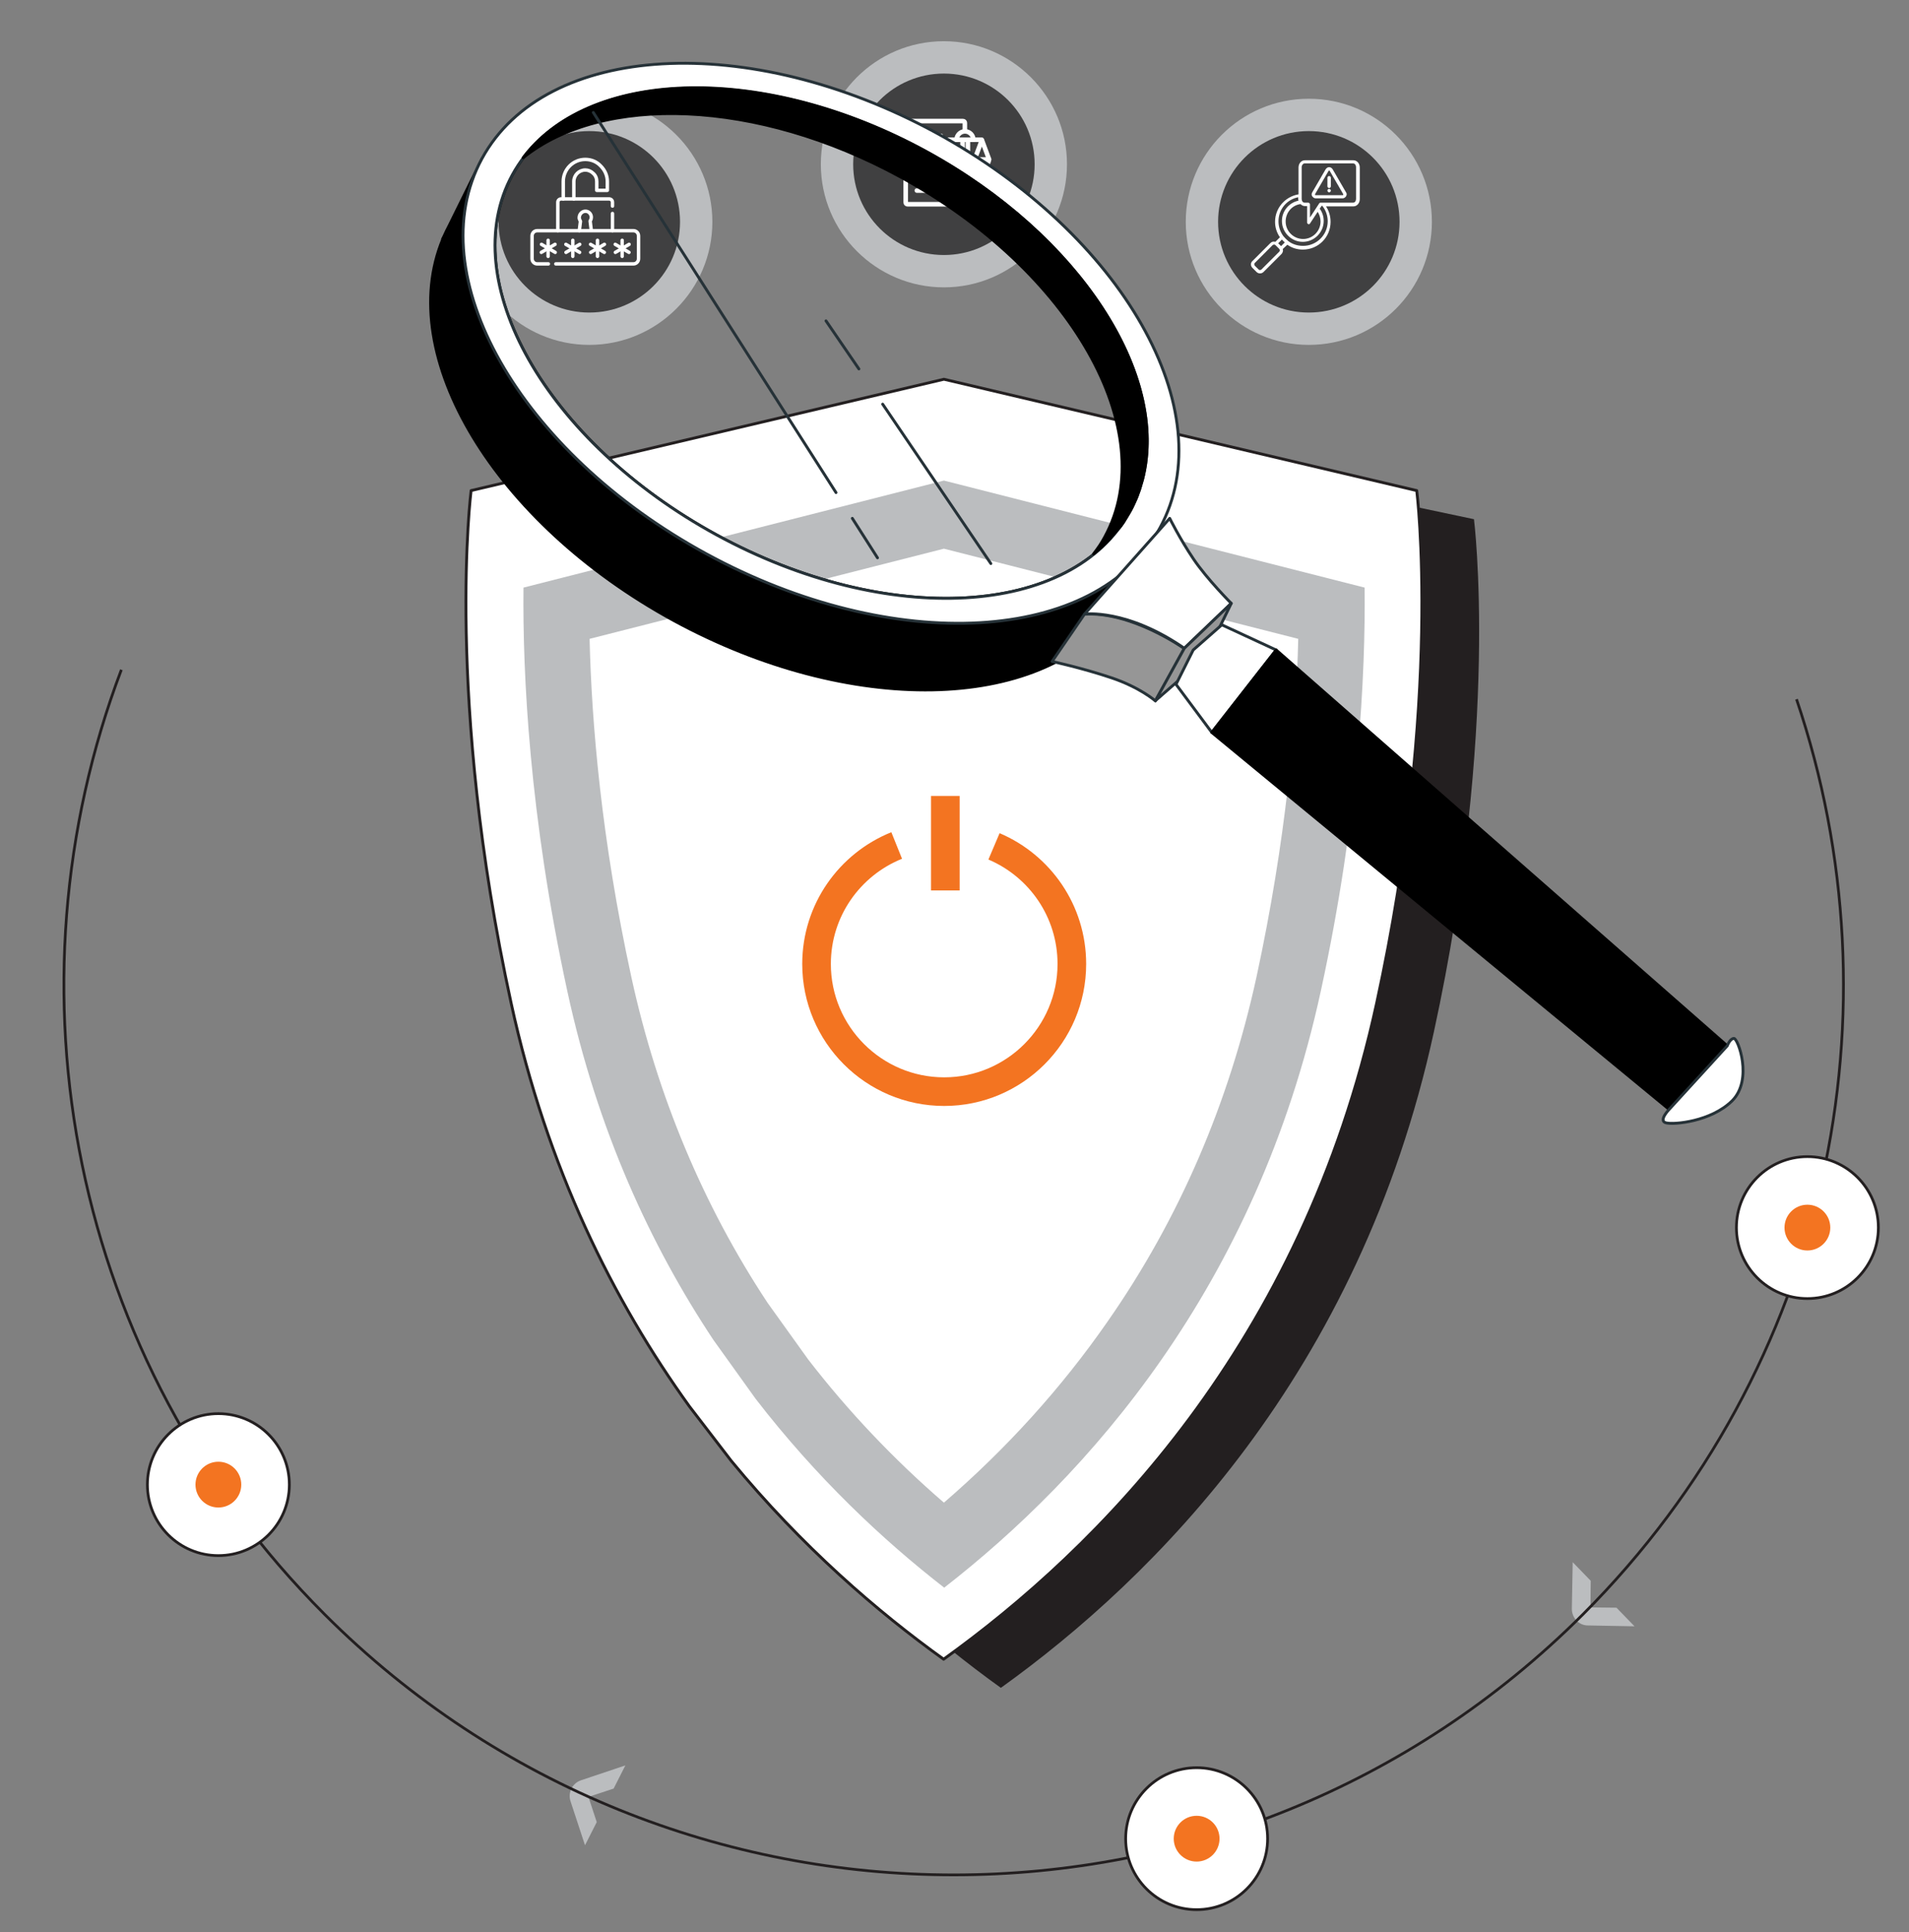 <?xml version="1.0" encoding="utf-8"?>
<!-- Generator: Adobe Illustrator 23.1.0, SVG Export Plug-In . SVG Version: 6.00 Build 0)  -->
<svg version="1.1" id="Layer_1" xmlns="http://www.w3.org/2000/svg" xmlns:xlink="http://www.w3.org/1999/xlink" x="0px" y="0px"
	 viewBox="0 0 667 675" style="enable-background:new 0 0 667 675;" xml:space="preserve">
<rect x="0" y="0" width="667" height="675" fill="#808080" stroke="none"/>
<style type="text/css">
	.st0{fill:#BBBDBF;}
	.st1{fill:#404041;}
	.st2{fill:none;stroke:#FFFFFF;stroke-width:1.2;stroke-linecap:round;stroke-linejoin:round;stroke-miterlimit:10;}
	.st3{fill:#231F20;}
	.st4{fill:#FFFFFF;stroke:#231F20;stroke-linecap:round;stroke-linejoin:round;stroke-miterlimit:10;}
	.st5{fill:none;stroke:#F37421;stroke-width:10;stroke-linejoin:round;stroke-miterlimit:10;}
	.st6{stroke:#000000;stroke-linecap:round;stroke-linejoin:round;stroke-miterlimit:10;}
	.st7{fill:#FFFFFF;stroke:#263238;stroke-linecap:round;stroke-linejoin:round;stroke-miterlimit:10;}
	.st8{fill:#969696;stroke:#263238;stroke-linecap:round;stroke-linejoin:round;stroke-miterlimit:10;}
	.st9{fill:none;stroke:#263238;stroke-linecap:round;stroke-linejoin:round;stroke-miterlimit:10;}
	.st10{fill:none;stroke:#231F20;stroke-width:0.956;stroke-miterlimit:10;}
	.st11{fill:#FFFFFF;stroke:#231F20;stroke-width:0.956;stroke-miterlimit:10;}
	.st12{fill:#F37421;}
	.st13{fill:#FFFFFF;}
</style>
<g>
	<g id="XMLID_60_">
		<path class="st0" d="M205.9,57.5c11,0,20,9,20,20s-9,20-20,20s-20-9-20-20S194.8,57.5,205.9,57.5 M205.9,34.5
			c-23.8,0-43,19.3-43,43s19.3,43,43,43s43-19.3,43-43S229.6,34.5,205.9,34.5L205.9,34.5z"/>
	</g>
	<circle id="XMLID_56_" class="st1" cx="205.9" cy="77.5" r="31.7"/>
	<g id="XMLID_744_">
		<g id="g2405_2_" transform="translate(83.913,137.759)">
			<path id="path2407_2_" class="st2" d="M107.6-53.8v5.6"/>
		</g>
		<g id="g2409_2_" transform="translate(51.892,119.272)">
			<path id="path2411_2_" class="st2" d="M137.3-33.9l4.8,2.8"/>
		</g>
		<g id="g2413_2_" transform="translate(115.934,119.272)">
			<path id="path2415_2_" class="st2" d="M78-33.9l-4.8,2.8"/>
		</g>
		<g id="g2417_2_" transform="translate(313.362,137.759)">
			<path id="path2419_2_" class="st2" d="M-104.6-53.8v5.6"/>
		</g>
		<g id="g2421_2_" transform="translate(281.341,119.272)">
			<path id="path2423_2_" class="st2" d="M-75-33.9l4.8,2.8"/>
		</g>
		<g id="g2425_2_" transform="translate(345.384,119.272)">
			<path id="path2427_2_" class="st2" d="M-134.2-33.9l-4.8,2.8"/>
		</g>
		<g id="g2429_2_" transform="translate(198.638,137.759)">
			<path id="path2431_2_" class="st2" d="M1.5-53.8v5.6"/>
		</g>
		<g id="g2433_2_" transform="translate(166.616,119.272)">
			<path id="path2435_2_" class="st2" d="M31.1-33.9l4.8,2.8"/>
		</g>
		<g id="g2437_2_" transform="translate(230.659,119.272)">
			<path id="path2439_2_" class="st2" d="M-28.1-33.9l-4.8,2.8"/>
		</g>
		<g id="g2441_2_" transform="translate(428.087,137.759)">
			<path id="path2443_2_" class="st2" d="M-210.7-53.8v5.6"/>
		</g>
		<g id="g2445_2_" transform="translate(396.066,119.272)">
			<path id="path2447_2_" class="st2" d="M-181.1-33.9l4.8,2.8"/>
		</g>
		<g id="g2449_2_" transform="translate(460.108,119.272)">
			<path id="path2451_2_" class="st2" d="M-240.3-33.9l-4.8,2.8"/>
		</g>
		<path id="path2463_2_" class="st2" d="M194.2,92.2h27.1c1,0,1.8-0.8,1.8-1.8v-8c0-1-0.8-1.8-1.8-1.8h-33.6c-1,0-1.8,0.8-1.8,1.8v8
			c0,1,0.8,1.8,1.8,1.8h3.9"/>
		<path id="path2467_2_" class="st2" d="M214,80.6v-6"/>
		<path id="path2471_2_" class="st2" d="M194.9,80.6v-9.9c0-0.7,0.5-1.2,1.2-1.2h16.7c0.7,0,1.2,0.5,1.2,1.2V72"/>
		<path id="path2479_2_" class="st2" d="M196.8,69.5v-6.1c0-4.2,3.4-7.7,7.7-7.7c2.1,0,4,0.8,5.4,2.3c1.5,1.5,2.3,3.4,2.3,5.4v3.1
			h-3.7v-3.1c0-1.1-0.4-2.1-1.2-2.8c-0.8-0.8-1.8-1.2-2.8-1.2c-2.2,0-4,1.8-4,4v6.1"/>
		<path id="path2483_2_" class="st2" d="M202.4,80.6l0.4-3.2c0-0.1,0-0.2-0.1-0.3c-0.2-0.4-0.4-0.8-0.3-1.3c0.1-1,0.9-1.9,2-2
			c1.2-0.1,2.2,0.9,2.2,2.1c0,0.4-0.1,0.8-0.3,1.1c-0.1,0.1-0.1,0.2-0.1,0.3l0.4,3.2"/>
	</g>
	<path id="XMLID_31_" class="st3" d="M349.8,146.5l-165.2,34.9c0,0-9.2,72.4,14,179.1c12.5,57.6,35.7,104,62.3,140.9l14.6,19
		c24.8,30.1,51.2,52.8,74.2,69.3C403.1,551.4,475,480.1,501,360.5c23.2-106.6,14-179.1,14-179.1L349.8,146.5z"/>
	<path id="XMLID_29_" class="st4" d="M329.8,132.5l-165.2,38.9c0,0-9.2,72.4,14,179.1c12.5,57.6,35.7,104,62.3,140.9l14.6,19
		c24.8,30.1,51.2,52.8,74.2,69.3C383.1,541.4,455,470.1,481,350.5c23.2-106.6,14-179.1,14-179.1L329.8,132.5z"/>
	<g id="XMLID_30_">
		<path class="st0" d="M329.8,191.7l123.8,31.5c-0.7,29.4-4.2,70.1-14.6,118.2c-9.6,44-27,84.5-52,120.3
			c-16.1,23.2-35.3,44.4-57.2,63.3c-17.6-15.2-33.5-32-47.4-50l-14.2-19.8c-22.6-34.2-38.6-72.5-47.6-113.8
			c-10.5-48.2-13.9-88.9-14.6-118.2L329.8,191.7 M329.8,167.9l-146.9,37.4c-0.3,30,2,79.5,15.3,140.9c10.5,48.6,29.1,88.9,51.1,122
			l14.7,20.5c21.3,27.6,44.4,49.3,65.9,66c49.9-38.8,109.1-104.8,131.6-208.5c13.3-61.1,15.6-110.8,15.3-140.9L329.8,167.9
			L329.8,167.9z"/>
	</g>
	<g>
		<path class="st5" d="M313.3,295.4c-16.4,6.6-28,22.6-28,41.4c0,24.6,20,44.6,44.6,44.6s44.6-20,44.6-44.6
			c0-18.5-11.2-34.3-27.2-41.1"/>
		<line class="st5" x1="330.3" y1="278.1" x2="330.3" y2="311.1"/>
	</g>
	<g id="XMLID_798_">
		<path class="st0" d="M329.8,37.4c11,0,20,9,20,20s-9,20-20,20s-20-9-20-20S318.8,37.4,329.8,37.4 M329.8,14.4
			c-23.8,0-43,19.3-43,43s19.3,43,43,43s43-19.3,43-43S353.5,14.4,329.8,14.4L329.8,14.4z"/>
	</g>
	<circle id="XMLID_788_" class="st1" cx="329.8" cy="57.4" r="31.7"/>
	<g id="XMLID_36_">
		<path class="st0" d="M457.3,57.5c11,0,20,9,20,20s-9,20-20,20s-20-9-20-20S446.3,57.5,457.3,57.5 M457.3,34.5
			c-23.8,0-43,19.3-43,43s19.3,43,43,43c23.8,0,43-19.3,43-43S481.1,34.5,457.3,34.5L457.3,34.5z"/>
	</g>
	<circle id="XMLID_34_" class="st1" cx="457.3" cy="77.5" r="31.7"/>
	<g id="g3639_2_" transform="matrix(1.333,0,0,-1.333,0,682.667)">
		<g id="g3641_2_">
			<g id="XMLID_745_">
				<g id="g3643_2_">
					<g id="g3661_2_" transform="translate(377.5,394.893)">
						<path id="path3663_2_" class="st2" d="M-124.6,82.8V85c0,0.3-0.2,0.5-0.5,0.5h-14.5c-0.3,0-0.5-0.2-0.5-0.5V64.2
							c0-0.3,0.2-0.5,0.5-0.5h11.5l3.4,3.4V70"/>
					</g>
					<g id="g3665_2_" transform="translate(308.197,7.5)">
						<path id="path3667_2_" class="st2" d="M-58.7,451.1v2.9c0,0.3,0.2,0.5,0.5,0.5h2.9L-58.7,451.1z"/>
					</g>
					<g id="g3669_2_" transform="translate(121.523,369.91)">
						<path id="path3671_2_" class="st2" d="M118.8,106.6h6.3"/>
					</g>
					<g id="g3673_2_" transform="translate(121.523,311.705)">
						<path id="path3675_2_" class="st2" d="M118.8,161.9l5.1,0"/>
					</g>
					<g id="g3677_2_" transform="translate(121.523,253.5)">
						<path id="path3679_2_" class="st2" d="M118.8,217.3l4.3,0"/>
					</g>
					<g id="g3681_2_" transform="translate(121.523,195.296)">
						<path id="path3683_2_" class="st2" d="M118.8,272.6l4.4,0"/>
					</g>
					<g id="g3685_2_" transform="translate(121.523,137.091)">
						<path id="path3687_2_" class="st2" d="M118.8,327.9l6.2,0"/>
					</g>
					<g id="g3689_2_" transform="translate(121.523,78.886)">
						<path id="path3691_2_" class="st2" d="M118.8,383.3l6.1,0"/>
					</g>
					<g id="g3693_2_" transform="translate(289.474,349.714)">
						<path id="path3695_2_" class="st2" d="M-40.9,125.8h8.7"/>
					</g>
					<g id="g3697_2_" transform="translate(438.847,136.106)">
						<path id="path3699_2_" class="st2" d="M-182.9,328.9h0.9c0,0.9-0.7,1.7-1.7,1.7h-4.6c-0.9,0-1.7-0.7-1.7-1.7h5"/>
					</g>
					<path id="path3701_2_" class="st2" d="M253.7,466.6h-1.4v8.9h1.4V466.6z"/>
					<g id="g3703_2_" transform="translate(326.697,245.533)">
						<path id="path3705_2_" class="st2" d="M-76.3,224.8c0-1-0.8-1.9-1.9-1.9c-1,0-1.9,0.8-1.9,1.9H-76.3z"/>
					</g>
					<g id="g3707_2_" transform="translate(251.361,245.533)">
						<path id="path3709_2_" class="st2" d="M-4.6,224.8l1.9,5.1l1.9-5.1"/>
					</g>
					<g id="g3711_2_" transform="translate(504.5,245.533)">
						<path id="path3713_2_" class="st2" d="M-245.3,224.8c0-1-0.8-1.9-1.9-1.9c-1,0-1.9,0.8-1.9,1.9H-245.3z"/>
					</g>
					<g id="g3715_2_" transform="translate(429.164,245.533)">
						<path id="path3717_2_" class="st2" d="M-173.7,224.8l1.9,5.1l1.9-5.1"/>
					</g>
					<g id="g3719_2_" transform="translate(332.633,349.596)">
						<path id="path3721_2_" class="st2" d="M-81.9,125.9c0,1.2,1,2.2,2.2,2.2c1.2,0,2.2-1,2.2-2.2H-81.9z"/>
					</g>
				</g>
			</g>
		</g>
	</g>
	<g>
		<g>
			<path class="st6" d="M394.8,178.7c-20.2,37-84.8,40.7-144.4,8.2c-59.6-32.5-91.6-88.8-71.4-125.8c1.3-2.4,2.8-4.6,4.4-6.7
				c-2.9,1.4-5.7,2.9-8.2,4.7l-6.7-3.7l-11.5,23.3c0,0,0,0,0,0c-0.7,1.3-1.3,2.6-1.9,3.9l-0.5,1l0.1,0
				c-16.9,40.6,17.9,98.9,80.7,133.2c61.6,33.5,128,31.9,154.1-2.3l0.4,0.2l1.5-3c0.9-1.3,1.7-2.7,2.5-4.1c1.2-2.2,2.2-4.5,3.1-6.8
				l8.4-16.5l-4.9-2.7c0.1-4.6-0.4-9.4-1.3-14.2C398.2,171.5,396.7,175.2,394.8,178.7z"/>
		</g>
		<path class="st7" d="M168.4,55.4c-22.1,40.6,13,102.5,78.4,138.1c65.4,35.6,136.4,31.6,158.5-9.1c22.1-40.6-13-102.5-78.4-138.1
			C261.5,10.8,190.5,14.8,168.4,55.4z M323.4,52.9c59.6,32.5,91.6,88.8,71.4,125.8c-20.2,37-84.8,40.7-144.4,8.2
			c-59.6-32.5-91.6-88.8-71.4-125.8S263.8,20.5,323.4,52.9z"/>
		<g>
			<path class="st8" d="M367.6,231.1c0,0,10.6,2.3,20.7,5.7c10.1,3.4,15.4,8.1,15.4,8.1l10.1-18.3c0,0-18.5-13.1-34.9-12
				L367.6,231.1z"/>
			<path class="st7" d="M413.8,226.5l16.4-15.7c0,0-8.4-8.4-13.2-15.5c-4.8-7.1-8.3-14.2-8.3-14.2l-29.8,33.5
				C378.9,214.5,393.7,212.6,413.8,226.5z"/>
			<polygon class="st8" points="403.7,244.8 421,229.7 430.2,210.8 413.8,226.5 			"/>
			<polygon class="st7" points="423.4,255.9 445.9,227.1 426.9,218.3 416.9,227.1 410.9,239.1 			"/>
			<polygon class="st6" points="423.4,255.9 583.2,387.6 603.5,365.4 445.9,227.1 			"/>
			<path class="st7" d="M583.2,387.6c0,0-3.9,4-1.1,4.7s15.7-0.4,23.1-7.7c7.4-7.4,2-22,0.6-21.8c-1.4,0.1-2.3,2.6-2.3,2.6
				L583.2,387.6z"/>
		</g>
		<path class="st6" d="M392.6,182.4c0.1-0.2,0.3-0.4,0.4-0.7c0.6-1,1.2-2,1.8-3c0.6-1,1.1-2.1,1.6-3.2c0.2-0.4,0.3-0.8,0.5-1.1
			c0.3-0.7,0.6-1.4,0.8-2.1c0.2-0.5,0.3-0.9,0.5-1.4c0.2-0.7,0.4-1.4,0.6-2.1c0.1-0.4,0.3-0.9,0.4-1.3
			c9.4-36.5-21.9-85.3-75.8-114.7c-55.8-30.4-116-29.1-140,1.5c0,0,0,0,0,0c-0.2,0.3-0.4,0.5-0.6,0.8c27.7-22.3,81.6-20.7,131.8,6.7
			c59.6,32.5,91.6,88.8,71.4,125.8c-1.1,2.1-2.5,4.1-3.9,5.9c0.2-0.1,0.3-0.3,0.5-0.4c0.7-0.6,1.4-1.2,2.1-1.8
			c0.2-0.2,0.5-0.5,0.7-0.7c0.8-0.7,1.5-1.5,2.3-2.3c0.2-0.2,0.4-0.4,0.5-0.6c0.6-0.7,1.3-1.5,1.9-2.2c0.1-0.2,0.3-0.3,0.4-0.5
			C391.3,184.3,392,183.3,392.6,182.4z"/>
		<line class="st9" x1="297.8" y1="181.1" x2="306.6" y2="194.9"/>
		<line class="st9" x1="207.3" y1="39.3" x2="292.1" y2="172.1"/>
		<line class="st9" x1="300.1" y1="128.9" x2="288.6" y2="112.1"/>
		<line class="st9" x1="346.2" y1="196.9" x2="308.4" y2="141.2"/>
	</g>
	<path id="XMLID_512_" class="st0" d="M555.7,561.6l0.1-9.3l-6.3-6.5l-0.3,16.3c0,3.2,2.5,5.8,5.6,5.8l16.3,0.3l-6.3-6.5
		L555.7,561.6z"/>
	<path id="XMLID_61_" class="st0" d="M205.6,627.8l8.8-2.9l4.1-8.1L203,622c-3,1-4.6,4.2-3.7,7.2l5.1,15.5l4.1-8.1L205.6,627.8z"/>
	<path class="st10" d="M627.7,244.3c36.7,108.5,11.8,233.2-74.6,319.7c-121.4,121.4-318.3,121.4-439.7,0
		c-89.2-89.2-112.9-219.2-71-330"/>
	<circle class="st11" cx="76.3" cy="518.7" r="24.8"/>
	<circle class="st12" cx="76.3" cy="518.7" r="8"/>
	<circle class="st11" cx="418.1" cy="642.4" r="24.8"/>
	<circle class="st12" cx="418.1" cy="642.4" r="8"/>
	<circle class="st11" cx="631.5" cy="428.9" r="24.8"/>
	<circle class="st12" cx="631.5" cy="428.9" r="8"/>
	<path id="XMLID_764_" class="st13" d="M448.2,87c0.2,0.6,0,1.2-0.4,1.7c0,0-6.3,6.3-6.3,6.3c-0.7,0.7-1.8,0.7-2.5,0l-1.4-1.4
		c-0.7-0.7-0.7-1.8,0-2.4l6.3-6.3c0.5-0.5,1.1-0.6,1.7-0.4l1.6-1.6c-1.1-1.6-1.7-3.4-1.7-5.4c0-4.8,3.5-8.8,8.2-9.6v-9.4
		c0-1.4,1-2.5,2.2-2.5h17c1.2,0,2.2,1.1,2.2,2.5v11.1c0,1.4-1,2.5-2.2,2.5h-9.6c1,1.5,1.6,3.4,1.6,5.4c0,5.4-4.3,9.7-9.7,9.7
		c-2,0-3.9-0.6-5.4-1.7L448.2,87z M446.6,85l1,1l1.3-1.3c-0.4-0.3-0.7-0.7-1-1L446.6,85z M453.7,68.9c-4,0.7-7,4.2-7,8.4
		c0,1.9,0.6,3.7,1.7,5.2c0.5,0.6,1.1,1.2,1.7,1.7c1.4,1.1,3.2,1.7,5.2,1.7c4.7,0,8.6-3.8,8.6-8.6c0-2-0.7-3.9-1.9-5.4h-0.2l-0.7,1
		c0.9,1.2,1.4,2.7,1.4,4.3c0,4-3.3,7.3-7.3,7.3c-4,0-7.3-3.3-7.3-7.3c0-3.5,2.5-6.4,5.8-7.1c-0.1-0.2-0.1-0.5-0.1-0.7V68.9z
		 M460.4,74l-2.7,4.1c-0.1,0.2-0.4,0.3-0.6,0.2c-0.2-0.1-0.4-0.3-0.4-0.5V72h-0.8c-0.6,0-1.1-0.3-1.5-0.7c-3,0.4-5.2,3-5.2,6.1
		c0,3.4,2.8,6.1,6.1,6.1c3.4,0,6.1-2.8,6.1-6.1C461.4,76.1,461,75,460.4,74z M454.8,58.4v11.1c0,0.7,0.4,1.3,1,1.3h1.3
		c0.3,0,0.6,0.3,0.6,0.6V76l3.2-4.9c0.1-0.2,0.3-0.3,0.5-0.3h11.4c0.6,0,1-0.6,1-1.3V58.4c0-0.7-0.4-1.3-1-1.3h-17
		C455.3,57.1,454.8,57.7,454.8,58.4L454.8,58.4z M445.6,85.6L445.6,85.6c-0.2-0.2-0.6-0.2-0.9,0l-6.3,6.3c-0.2,0.2-0.2,0.6,0,0.9
		l1.4,1.4c0.2,0.2,0.6,0.2,0.9,0l6.3-6.3c0.2-0.2,0.2-0.6,0-0.9L445.6,85.6z M465.6,59.1L465.6,59.1l4.7,8.1c0.3,0.4,0.3,0.9,0,1.4
		c-0.3,0.4-0.7,0.7-1.2,0.7h-9.4c-0.5,0-0.9-0.3-1.2-0.7c-0.3-0.4-0.3-0.9,0-1.4l0,0l4.7-8.1c0.3-0.4,0.7-0.7,1.2-0.7
		C464.9,58.4,465.3,58.7,465.6,59.1L465.6,59.1z M464.6,59.7c0-0.1-0.1-0.1-0.2-0.1c-0.1,0-0.2,0-0.2,0.1l0,0l-4.7,8.1
		c0,0.1,0,0.2,0,0.3c0,0.1,0.1,0.1,0.2,0.1h9.4c0.1,0,0.2,0,0.2-0.1l0,0c0-0.1,0-0.2,0-0.3l0,0L464.6,59.7L464.6,59.7z M464.4,66
		c0.3,0,0.6,0.3,0.6,0.6c0,0.3-0.3,0.6-0.6,0.6c-0.3,0-0.6-0.3-0.6-0.6C463.8,66.2,464.1,66,464.4,66z M463.8,62.1
		c0-0.3,0.3-0.6,0.6-0.6c0.3,0,0.6,0.3,0.6,0.6v3c0,0.3-0.3,0.6-0.6,0.6c-0.3,0-0.6-0.3-0.6-0.6V62.1z"/>
</g>
</svg>
